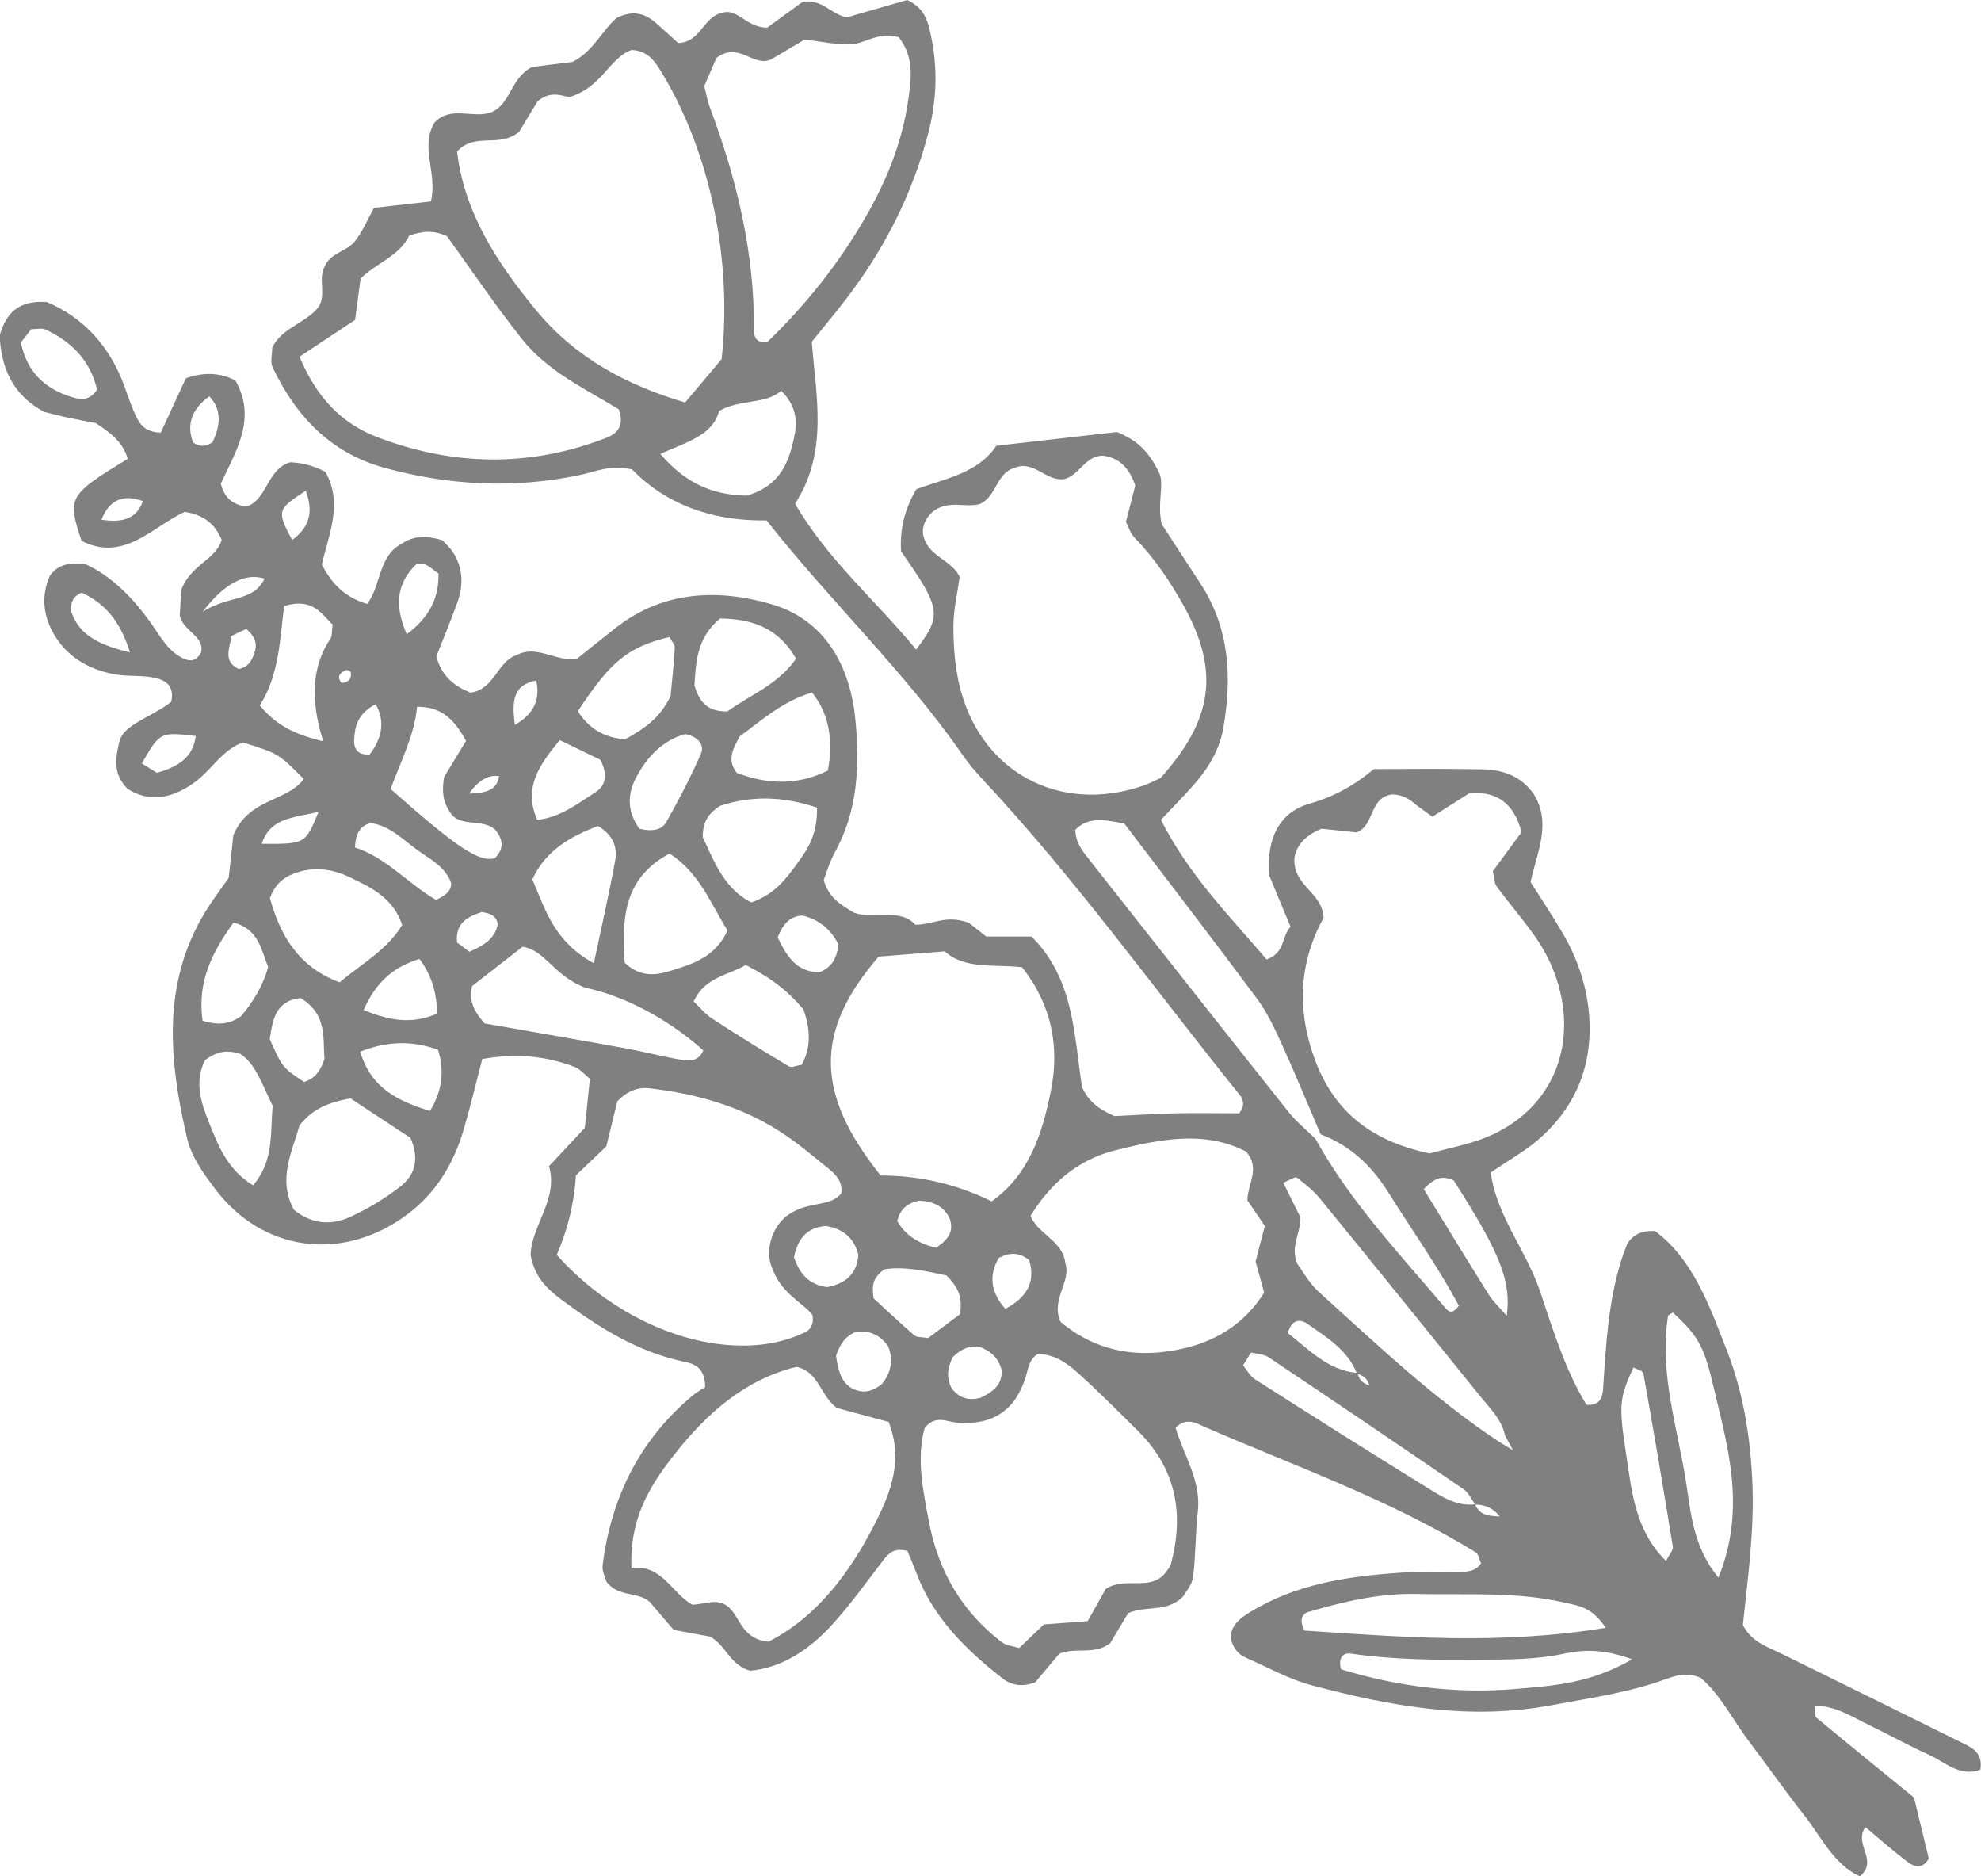 <?xml version="1.0" encoding="UTF-8"?>
<svg id="_レイヤー_2" data-name="レイヤー_2" xmlns="http://www.w3.org/2000/svg" viewBox="0 0 151.08 143.05">
  <defs>
    <style>
      .cls-1 {
        fill: gray;
      }
    </style>
  </defs>
  <g id="_サービス" data-name="サービス">
    <g id="_サービス-2" data-name="サービス">
      <g id="_サービスコンテンツ" data-name="サービスコンテンツ">
        <g id="_サブスク" data-name="サブスク">
          <path class="cls-1" d="M58.5,39.68c-4.37.08-7.84-1.35-10.3-3.89-1.73-.36-2.8.18-3.94.42-4.98,1.06-9.91.82-14.83-.51-4.2-1.13-6.84-3.93-8.64-7.69-.19-.4-.03-.97-.03-1.5.68-1.43,2.31-1.8,3.34-2.87.94-.97.08-2.29.67-3.34.44-1.02,1.65-1.12,2.26-1.86.61-.74.98-1.67,1.49-2.59,1.49-.17,2.94-.33,4.34-.49.53-2.16-.87-4.16.29-6.03,1.24-1.29,2.88-.28,4.27-.75,1.54-.6,1.48-2.59,3.14-3.47.86-.11,2-.25,3.11-.39,1.58-.8,2.28-2.45,3.37-3.36,1.25-.61,2.16-.33,2.97.38.62.54,1.22,1.1,1.71,1.54,1.79-.06,1.87-2.08,3.5-2.34,1.08-.22,1.79,1.18,3.29,1.17.85-.62,1.9-1.39,2.7-1.97,1.48-.23,2.06.87,3.35,1.19,1.44-.42,3.17-.91,4.63-1.33,1.37.65,1.58,1.68,1.79,2.63.54,2.48.47,4.96-.16,7.42-1.22,4.75-3.41,9.02-6.4,12.89-.81,1.05-1.66,2.06-2.51,3.12.32,4.18,1.28,8.37-1.27,12.35,2.46,4.26,6.16,7.38,9.23,11.12,1.99-2.63,1.9-3.13-1.15-7.49q-.17-2.5,1.17-4.74c2.17-.81,4.72-1.22,6.09-3.31,3.38-.38,6.48-.74,9.21-1.05,1.51.64,2.36,1.39,3.19,3.06.45.84-.16,2.4.22,3.97.94,1.44,1.93,2.98,2.94,4.51,2.24,3.43,2.43,7.18,1.75,11.06-.3,1.69-1.18,3.1-2.3,4.36-.76.85-1.56,1.67-2.45,2.61,2.1,4.18,5.24,7.34,8.06,10.65,1.43-.52,1.13-1.76,1.82-2.5-.62-1.49-1.18-2.85-1.62-3.9-.24-2.79.76-4.82,3.04-5.47,1.81-.52,3.35-1.32,4.93-2.65,2.71,0,5.52-.04,8.33.02,1.55.03,2.95.54,3.89,1.92,1.37,2.26.19,4.48-.26,6.68.84,1.33,1.68,2.57,2.43,3.86,1.11,1.89,1.83,3.96,2.02,6.13.34,3.9-.97,7.22-4,9.76-1.01.84-2.18,1.5-3.49,2.39.45,3.34,2.72,5.96,3.76,9.06,1,2.97,1.92,6,3.54,8.65,1.04.09,1.23-.58,1.27-1.23.22-3.33.39-6.66,1.41-9.86.15-.47.34-.93.44-1.21.53-.76,1.13-.97,2.11-.95,2.92,2.2,4.13,5.66,5.46,9.06,1.29,3.3,1.83,6.73,1.97,10.25.14,3.67-.37,7.29-.73,10.74.7,1.33,1.87,1.65,2.9,2.16,4.63,2.28,9.26,4.55,13.89,6.85.73.36,1.53.75,1.32,2.02-1.59.58-2.73-.62-4-1.18-1.52-.68-2.97-1.5-4.47-2.22-1.31-.63-2.56-1.48-4.16-1.48.04.36-.03.77.12.9,2.43,2.02,4.88,4.01,7.45,6.1.36,1.49.75,3.08,1.13,4.65-.47.82-1.09.67-1.65.24-1.05-.81-2.05-1.68-3.18-2.63-.96,1.24,1.04,2.55-.43,3.75-1.98-.92-2.9-2.94-4.18-4.58-1.44-1.83-2.78-3.74-4.19-5.6-1.3-1.71-2.26-3.69-3.77-4.96-1.07-.44-1.86-.19-2.65.1-2.83,1.03-5.79,1.44-8.73,1.99-6.27,1.18-12.27.07-18.25-1.51-1.75-.46-3.38-1.38-5.05-2.11-.64-.28-1.03-.81-1.16-1.55.03-.92.69-1.44,1.4-1.88,3.5-2.18,7.45-2.77,11.46-3.05,1.49-.1,3-.02,4.5-.06.64-.01,1.31-.02,1.73-.66-.13-.28-.18-.7-.41-.84-6.55-4.04-13.81-6.57-20.82-9.63-.56-.25-1.2-.65-2.07.11.58,2.05,1.98,4.04,1.7,6.44-.19,1.64-.15,3.32-.36,4.96-.08.61-.59,1.17-.76,1.49-1.29,1.27-2.79.65-4.19,1.27-.41.69-.92,1.53-1.38,2.3-1.21.93-2.68.26-3.89.81-.66.78-1.29,1.53-1.82,2.17-1.02.37-1.83.22-2.51-.32-2.78-2.18-5.27-4.61-6.55-8.02-.23-.61-.48-1.2-.68-1.68-.96-.27-1.4.13-1.83.68-1.32,1.71-2.57,3.49-4.04,5.07-1.72,1.86-3.8,3.18-6.14,3.38-1.56-.46-1.78-1.88-3.04-2.6-.71-.13-1.68-.31-2.78-.51-.58-.68-1.23-1.43-1.85-2.16-.94-.78-2.37-.32-3.28-1.52-.08-.31-.35-.8-.29-1.25.65-5.16,2.81-9.55,6.84-12.92.38-.32.83-.56.98-.66-.01-1.54-.86-1.79-1.64-1.95-3.52-.74-6.46-2.6-9.29-4.7-1.07-.8-2.07-1.7-2.38-3.42.04-2.22,2.14-4.27,1.4-6.78.95-1.02,1.74-1.86,2.73-2.92.11-1.07.25-2.38.39-3.74-.41-.33-.74-.75-1.17-.91-2.21-.85-4.48-1.05-7.04-.6-.47,1.81-.89,3.56-1.39,5.29-.81,2.8-2.25,5.14-4.72,6.84-4.79,3.31-10.66,2.49-14.21-2.16-.9-1.18-1.86-2.5-2.18-3.89-1.43-6.09-2.01-12.18,1.7-17.81.46-.69.95-1.36,1.46-2.08.14-1.29.29-2.6.36-3.26,1.19-2.84,4.04-2.51,5.37-4.28-1.92-1.93-1.91-1.94-4.65-2.79-1.6.57-2.42,2.17-3.77,3.11-1.64,1.14-3.31,1.5-5.01.44-.83-.86-1.15-1.75-.59-3.75.37-1.19,2.5-1.78,3.91-2.9.28-1.3-.53-1.68-1.31-1.84-.97-.2-2-.07-2.98-.25-1.87-.34-3.49-1.22-4.52-2.84-.94-1.47-1.16-3.1-.44-4.69.6-.82,1.37-1.01,2.67-.89,2,.89,3.73,2.63,5.17,4.71.66.95,1.23,2,2.36,2.51.48.22.95.22,1.32-.47.31-1.25-1.42-1.64-1.62-2.84.05-.81.1-1.63.12-1.94.74-1.95,2.61-2.26,3.08-3.8-.49-1.18-1.32-1.9-2.81-2.14-2.41,1.06-4.6,3.88-7.88,2.21-1.1-3.32-1.01-3.49,3.52-6.25-.32-1.22-1.23-1.93-2.43-2.73-.57-.11-1.38-.26-2.19-.43-.65-.14-1.29-.31-1.76-.43-2.48-1.34-3.26-3.43-3.39-5.8.49-1.72,1.43-2.72,3.6-2.57,2.79,1.17,4.86,3.4,5.97,6.56.28.78.54,1.58.92,2.32.3.59.79,1.05,1.8,1.08.64-1.37,1.32-2.84,1.92-4.15q2.06-.73,3.78.18c1.67,2.95-.02,5.45-1.12,7.86.28,1.07.86,1.58,1.94,1.75,1.61-.49,1.55-2.83,3.34-3.38q1.34.03,2.69.72c1.38,2.39.25,4.79-.26,7.07.77,1.53,1.81,2.52,3.45,3.01,1.1-1.44.82-3.68,2.7-4.63.86-.57,1.83-.59,3.04-.23.2.22.58.56.84.97.77,1.22.76,2.53.28,3.84-.51,1.4-1.08,2.78-1.58,4.05.42,1.59,1.47,2.31,2.62,2.77,1.86-.3,2-2.38,3.51-2.87,1.5-.81,2.87.47,4.56.31.91-.73,1.94-1.56,2.98-2.38,3.62-2.85,7.84-2.99,11.89-1.81,4.05,1.18,5.98,4.66,6.39,8.74.35,3.5.21,7-1.58,10.22-.39.71-.61,1.51-.83,2.07.38,1.31,1.22,1.85,2.31,2.49,1.48.54,3.5-.39,4.68.92,1.4,0,2.27-.79,4.08-.15,0,0,.64.51,1.33,1.05h3.45c3.24,3.21,3.24,7.49,3.85,11.48.47,1.04,1.22,1.67,2.48,2.21,1.35-.06,3-.17,4.66-.21,1.63-.04,3.27,0,4.84,0,.43-.51.37-1,.05-1.4-6.48-8.04-12.5-16.45-19.56-24.01-.57-.61-1.11-1.24-1.58-1.92-4.38-6.32-9.99-11.6-14.95-17.88ZM104.54,105.67c.09.08.17.16.26.24-.11-.05-.23-.11-.34-.16-.1-.55-.44-.87-.97-1.01-.71-1.8-2.28-2.75-3.75-3.78-.54-.38-1.2-.43-1.53.68,1.6,1.23,3.02,2.85,5.33,3.05.1.56.48.85,1,.98ZM115.54,110.68c.1.08.19.16.29.24-.12-.06-.24-.12-.35-.18-.23-.43-.47-.85-.7-1.28-.24-1.2-1.1-2.02-1.83-2.92-4.07-5.04-8.14-10.08-12.24-15.1-.51-.63-1.16-1.16-1.81-1.65-.13-.1-.55.2-1.03.39.48.98.97,1.96,1.3,2.63.02,1.35-.8,2.22-.22,3.57.4.54.89,1.45,1.61,2.11,4.43,4,8.75,8.13,13.76,11.44.4.25.81.49,1.21.74ZM91.5,105.75c-.13-.15-.26-.29-.23-.26-.04-.03.13.09.29.2.12.16.23.31.21.28.03.03-.12-.09-.27-.22ZM114.55,115.66l.24.35-.33-.27c-.48-.67-1.12-1.02-1.95-1.02-.29-.39-.5-.9-.88-1.16-4.94-3.38-9.9-6.74-14.88-10.07-.37-.25-.91-.25-1.34-.36-.23.36-.39.63-.61.97.29.35.53.83.91,1.07,4.49,2.86,8.99,5.71,13.52,8.5.98.6,2.02,1.19,3.27,1.03.37.96,1.24.87,2.02.95ZM100.35,86.88c2.66,4.8,6.42,8.76,9.93,12.91.28.33.58.31.98-.23-1.56-2.92-3.55-5.73-5.38-8.64-1.27-2.03-2.9-3.58-5.16-4.43-.98-2.28-1.92-4.58-2.95-6.84-.55-1.2-1.11-2.43-1.89-3.48-3.36-4.53-6.8-8.99-10.14-13.38-1.44-.27-2.72-.56-3.73.48.02,1.03.58,1.66,1.09,2.31,5.04,6.4,10.08,12.8,15.15,19.18.61.77,1.4,1.4,2.1,2.1ZM109.05,87.94c1.43-.39,2.74-.64,3.98-1.1,4.8-1.77,7.13-6.26,5.96-11.2-.39-1.66-1.11-3.14-2.1-4.49-.88-1.21-1.85-2.35-2.74-3.55-.18-.24-.17-.62-.3-1.17.68-.92,1.44-1.96,2.19-2.98-.59-2.25-1.93-3.14-3.98-2.97-1.01.64-1.95,1.23-2.82,1.79-.61-.45-1.03-.72-1.41-1.04-.53-.46-1.13-.67-1.72-.65-1.71.28-1.26,2.35-2.65,2.89-.93-.1-1.91-.2-2.67-.28-1.44.57-2.01,1.5-2.08,2.34-.02,2.1,2.15,2.49,2.23,4.46-1.84,3.31-2.08,7.01-.65,10.83,1.47,3.94,4.3,6.2,8.77,7.13ZM88.49,59.34c4.02-4.46,4.54-8.17,1.8-13.12-1.05-1.88-2.25-3.67-3.77-5.23-.32-.33-.46-.84-.65-1.2.27-1.05.51-1.99.71-2.77-.48-1.4-1.27-2.14-2.5-2.28-1.36.05-1.78,1.52-2.92,1.79-1.38.2-2.3-1.46-3.76-.87-1.44.39-1.38,2.23-2.7,2.78-1.09.29-2.31-.32-3.48.51-.58.46-.93,1.16-.82,1.81.36,1.72,2.11,1.84,2.79,3.22-.16,1.16-.47,2.46-.48,3.77,0,1.48.11,2.99.44,4.42,1.54,6.65,7.61,9.96,14.05,7.73.47-.16.9-.4,1.29-.57ZM55.03,27.41c.84-7.58-.87-15.76-4.52-21.8-.51-.84-1.03-1.74-2.34-1.8-1.69.6-2.23,2.79-4.67,3.57-.33.11-1.39-.64-2.51.36-.43.71-1.02,1.68-1.4,2.31-1.56,1.28-3.34-.01-4.73,1.5.54,4.66,3.06,8.51,6.03,12.11,2.94,3.57,6.81,5.68,11.36,7.03,1.02-1.21,1.97-2.33,2.77-3.29ZM64.16,90.99c.11-.8-.32-1.34-.83-1.76-1.28-1.05-2.56-2.14-3.95-3.02-3-1.9-6.36-2.83-9.86-3.23-.84-.1-1.64.18-2.44.99-.26,1.07-.57,2.34-.84,3.44-.86.82-1.58,1.5-2.32,2.21-.13,2.19-.66,4.24-1.46,6.06,3.55,3.99,8.53,6.55,13.12,6.88,2.02.15,3.99-.1,5.83-.98.43-.21.68-.68.55-1.32-.88-1.08-2.46-1.62-3.18-3.86-.39-1.28.18-2.88,1.22-3.69,1.66-1.22,3.26-.59,4.17-1.73ZM79.14,103.25c-.68.41-.71,1.1-.91,1.73-.8,2.6-2.58,3.73-5.28,3.49-.76-.07-1.61-.6-2.43.4-.64,2.31-.14,4.73.33,7.18.71,3.75,2.51,6.83,5.53,9.15.36.28.9.32,1.35.46.65-.62,1.24-1.18,1.88-1.8,1.08-.08,2.21-.17,3.34-.25.53-.94,1-1.78,1.38-2.46,1.48-.95,3.22.15,4.43-1.08.18-.27.46-.52.54-.82,1.02-3.81.4-7.23-2.46-10.09-1.53-1.52-3.05-3.05-4.65-4.49-.86-.78-1.84-1.43-3.04-1.43ZM48.18,119.56c2.31-.3,3.07,1.95,4.63,2.8,1-.05,1.81-.48,2.6.06,1.06.74,1.05,2.54,3.19,2.76,3.64-1.84,6.2-5.21,8.17-9.09,1.2-2.36,2.12-4.83,1-7.67-1.47-.4-2.88-.78-3.96-1.07-1.31-1.02-1.34-2.73-3.06-3.13-3.9.95-6.84,3.52-9.34,6.71-1.85,2.36-3.41,4.85-3.25,8.63ZM67.17,89.63q4.45,0,8.46,1.97c2.85-2.02,3.86-5.15,4.51-8.4.68-3.39.08-6.56-2.19-9.45-2.1-.25-4.34.2-5.9-1.21-1.91.15-3.55.28-5.04.4-4.9,5.68-4.87,10.42.16,16.7ZM22.84,27.19c1.28,3.09,3.2,5.1,5.93,6.14,5.79,2.21,11.66,2.32,17.48.05.78-.3,1.41-.89.94-2.17-2.49-1.53-5.43-2.88-7.41-5.39-2.04-2.58-3.89-5.32-5.69-7.81-1.02-.47-1.83-.4-2.88-.05-.71,1.54-2.58,2.14-3.71,3.28-.16,1.21-.29,2.18-.42,3.15-1.34.89-2.57,1.7-4.24,2.81ZM68.5,2.83c-1.63-.43-2.6.57-3.74.56-1.13,0-2.26-.24-3.4-.37-.84.5-1.69,1-2.53,1.5-1.37.66-2.48-1.41-4.19-.1-.23.52-.61,1.41-.93,2.14.18.7.26,1.2.44,1.66,2.05,5.47,3.4,11.08,3.35,16.97,0,.43.12,1,1.02.89,2.88-2.77,5.46-5.98,7.53-9.59,1.58-2.75,2.76-5.67,3.21-8.83.23-1.62.5-3.3-.74-4.85ZM95.76,96.18c.24-.92.48-1.86.7-2.7-.54-.8-.99-1.46-1.33-1.96.05-1.35,1-2.43-.09-3.71-3.17-1.65-6.59-.94-9.95-.11-2.82.7-4.94,2.46-6.5,5.02.62,1.43,2.47,1.88,2.66,3.61.46,1.4-1.12,2.7-.38,4.45,2.75,2.32,6.05,2.87,9.59,1.99,2.47-.61,4.53-1.94,5.95-4.21-.22-.79-.43-1.57-.65-2.36ZM36.94,78.03c3.57.63,7.13,1.24,10.69,1.89,1.46.26,2.89.65,4.35.89.6.1,1.29.14,1.66-.72-2.86-2.55-6.2-4.19-8.98-4.77-2.46-.92-3.05-2.87-4.81-3.13-1.37,1.07-2.66,2.07-3.85,3-.22,1.02.02,1.77.94,2.83ZM22.42,92.25c1.32,1.07,2.8,1.21,4.24.56,1.34-.61,2.64-1.39,3.81-2.29,1.14-.86,1.57-2.09.83-3.76-1.47-.97-3.11-2.05-4.57-3.01-1.63.3-2.85.75-3.89,2.06-.54,1.98-1.7,4.11-.42,6.44ZM122.46,124.12c-1.07-1.62-2.11-1.68-3.04-1.9-3.75-.89-7.57-.59-11.36-.68-2.86-.07-5.58.58-8.28,1.37-.44.13-.74.59-.29,1.42,7.36.49,14.88,1.11,22.97-.21ZM131.05,120.3c2.2-5.41.65-10.2-.47-14.97-.68-2.88-1.26-3.63-3-5.25-.13.09-.35.17-.37.27-.68,4.32.71,8.45,1.37,12.62.37,2.36.52,4.93,2.47,7.32ZM20.59,68.5c.77,2.77,2.14,5.23,5.31,6.4,1.69-1.42,3.6-2.45,4.77-4.37-.67-2.05-2.34-2.85-3.95-3.62-1.19-.58-2.51-.83-3.86-.45-1,.29-1.82.76-2.28,2.04ZM47.64,73.41c1.2,1.11,2.34.97,3.48.62,1.74-.53,3.47-1.08,4.36-3.09-1.28-2.03-2.13-4.39-4.42-5.86-3.69,1.99-3.58,5.21-3.42,8.33ZM50.36,34.61c2.16,2.54,4.41,3.14,6.59,3.18,2.14-.61,2.98-2.01,3.42-3.64.37-1.39.71-2.88-.79-4.35-1.25,1.06-3.03.6-4.74,1.53-.46,1.81-2.29,2.32-4.49,3.28ZM62.31,61.58c-2.62-.88-5.02-.92-7.41-.13-.75.52-1.33,1.08-1.3,2.4.83,1.74,1.6,3.91,3.7,4.96,1.8-.62,2.68-1.84,3.55-3.04.77-1.06,1.5-2.18,1.46-4.18ZM124.48,126.52c-2.32-.84-3.81-.72-5.24-.42-2.12.45-4.26.44-6.4.45-3.3.03-6.59.01-9.86-.47-.47-.07-.96.26-.71,1.2,4.31,1.32,8.83,1.9,13.45,1.49,2.72-.24,5.53-.39,8.76-2.25ZM45.29,73.45c.63-3,1.18-5.39,1.62-7.8.19-1.02-.11-1.96-1.31-2.67-2.03.78-3.97,1.82-5,4.07,1,2.36,1.69,4.76,4.69,6.4ZM56.89,73.57c-1.36.81-3.14.92-3.99,2.79.46.43.87.95,1.4,1.3,1.93,1.26,3.89,2.47,5.87,3.65.2.12.59-.07.97-.12.76-1.37.64-2.79.13-4.23-1.08-1.28-2.32-2.33-4.39-3.38ZM61.92,52.81c-2.24.65-3.95,2.2-5.5,3.34-.61,1.08-.95,1.83-.23,2.78,2.27.87,4.63.99,6.95-.18q.66-3.66-1.22-5.95ZM35.54,56.48c-.83-1.47-1.73-2.6-3.73-2.59-.22,2.25-1.3,4.27-2.02,6.27,5.1,4.51,6.69,5.56,7.93,5.29.72-.7.69-1.42.03-2.2-.98-.87-2.69-.14-3.41-1.29-.62-.91-.63-1.73-.47-2.72.52-.85,1.11-1.82,1.68-2.76ZM44.07,54.22c.83,1.36,2.07,2.04,3.61,2.15,1.37-.77,2.63-1.55,3.46-3.3.09-1.01.25-2.32.32-3.64.02-.28-.26-.57-.4-.86-3.17.77-4.46,1.82-6.99,5.65ZM15.65,80.81c-.83,1.59-.36,3.17.26,4.71.72,1.79,1.4,3.64,3.39,4.86,1.65-1.93,1.29-4.1,1.5-6.06-.79-1.57-1.27-3.18-2.47-3.96-1.21-.4-1.94-.06-2.68.46ZM60.71,50.22c-1.36-2.38-3.4-3.03-5.79-3.06-1.86,1.52-1.84,3.5-1.96,5.1.42,1.44,1.13,1.99,2.51,1.99,1.64-1.22,3.85-2.01,5.24-4.03ZM127.06,119.02c.25-.51.56-.82.52-1.08-.72-4.42-1.46-8.83-2.25-13.23-.03-.19-.49-.3-.76-.44-1.07,2.34-1.13,2.82-.56,6.58.44,2.89.69,5.86,3.05,8.17ZM24.65,56.52q-1.52-4.78.54-7.8c.16-.23.1-.6.18-1.1-.85-.78-1.49-2.08-3.7-1.41-.32,2.42-.35,5.23-1.86,7.58,1.25,1.5,2.63,2.21,4.84,2.73ZM72.2,97.26c-1.64-.37-3.35-.72-4.76-.47-1,.72-.92,1.37-.82,2.2.96.88,2.01,1.88,3.1,2.82.2.18.6.13,1.06.22.81-.61,1.7-1.27,2.44-1.83.15-1.11.03-1.88-1.03-2.94ZM15.46,77.83c1.33.4,2.1.21,2.92-.34.89-1.05,1.67-2.29,2.07-3.76-.54-1.33-.73-2.89-2.64-3.39-1.6,2.23-2.79,4.48-2.36,7.49ZM48.77,63.19c1.01.25,1.71.07,2.04-.5.96-1.7,1.87-3.44,2.65-5.23.26-.61-.13-1.26-1.19-1.49-1.64.44-2.91,1.68-3.76,3.32-.63,1.2-.74,2.52.26,3.91ZM108.58,90.67c1.67,2.72,3.3,5.4,4.97,8.06.34.54.83.98,1.36,1.6.36-2.64-.51-4.8-4.05-10.33-.63-.26-1.25-.44-2.28.67ZM32.79,84.71q1.39-2.25.61-4.67c-1.87-.67-3.77-.71-5.93.15.83,2.84,2.97,3.78,5.32,4.52ZM42.69,56.43c-1.65,2-2.77,3.67-1.72,6.09,1.81-.21,3.1-1.26,4.44-2.11.69-.44,1.03-1.24.37-2.48-.71-.35-1.72-.83-3.09-1.5ZM33.33,77.29q-.01-2.42-1.34-4.17c-1.9.58-3.3,1.69-4.26,3.9,1.89.73,3.49,1.15,5.59.28ZM22.91,76.1c-1.95.23-2.11,1.72-2.34,3.13.97,2.15.95,2.16,2.62,3.27.64-.22,1.16-.56,1.56-1.78-.15-1.36.28-3.39-1.84-4.62ZM1.59,26.12c.47,2.27,1.86,3.55,3.93,4.17.66.2,1.29.28,1.88-.57-.48-2.15-1.88-3.65-3.95-4.6-.26-.12-.63-.02-1.07-.02-.23.3-.52.67-.79,1.02ZM27.07,64.62c2.35.74,4.1,2.8,6.19,4,.77-.38,1.14-.68,1.15-1.27-.4-1.18-1.45-1.75-2.39-2.4-1.21-.84-2.24-2-3.78-2.2-.74.24-1.11.71-1.17,1.87ZM60.55,95.85c.45,1.36,1.22,2.11,2.52,2.29,1.42-.25,2.31-1.03,2.39-2.49-.36-1.35-1.24-1.96-2.46-2.17-1.29.1-2.11.76-2.44,2.36ZM63.76,103.37c.16,1.11.38,2.06,1.3,2.54.74.32,1.35.26,2.16-.34.62-.73,1-1.73.51-2.93-.65-.89-1.49-1.26-2.57-1.04-.62.3-1.06.75-1.39,1.76ZM59.31,71.47c.64,1.33,1.38,2.67,3.2,2.66.98-.42,1.32-1.1,1.43-2.12-.54-1.11-1.47-1.91-2.75-2.2-.98.06-1.47.65-1.88,1.66ZM72.65,103.51c-.41.8-.48,1.58-.07,2.35.56.75,1.29.95,2.18.73.91-.43,1.7-.97,1.63-2.13-.24-.89-.8-1.43-1.62-1.74-.66-.11-1.29-.04-2.13.78ZM71.39,95.14c1.02-.68,1.37-1.32,1.02-2.27-.46-.94-1.32-1.29-2.35-1.32-.86.19-1.44.67-1.63,1.56q.89,1.55,2.96,2.03ZM31.77,43c-1.47,1.41-1.75,3.08-.75,5.36,1.79-1.34,2.46-2.83,2.42-4.63-.42-.3-.66-.51-.94-.66-.12-.07-.31-.03-.73-.07ZM76.67,99.8q2.58-1.36,1.81-3.73c-.75-.6-1.52-.58-2.31-.15q-1.17,1.99.5,3.88ZM9.91,49.73c-.83-2.63-2.08-3.78-3.67-4.54-.71.29-.81.74-.86,1.28.5,1.65,1.67,2.61,4.53,3.27ZM16.19,33.74q1.08-2.17-.23-3.52c-1.29.94-1.78,2.11-1.23,3.53.63.41,1.05.22,1.46-.01ZM14.94,56.12c-2.71-.32-2.76-.3-4.12,2.09.39.25.79.49,1.15.72,1.51-.45,2.74-1.08,2.96-2.81ZM28.65,53.69c-1.4.74-1.59,1.71-1.64,2.72-.04.78.37,1.19,1.19,1.11q1.5-1.99.45-3.82ZM24.29,61.91c-2.06.46-3.69.48-4.33,2.43,3.33.02,3.33.01,4.33-2.43ZM15.46,46.64c2.02-1.27,3.83-.72,4.72-2.52q-2.25-.7-4.72,2.52ZM23.32,37.42c-2.19,1.42-2.22,1.52-1.04,3.76,1.37-1.02,1.62-2.18,1.04-3.76ZM35.8,72.57c1.26-.53,2.01-1.13,2.16-2.14-.14-.66-.6-.78-1.21-.89-1.06.34-2.05.83-1.89,2.33.25.19.51.38.94.7ZM18.79,47.95c-.36.17-.77.36-1.12.53-.18.99-.67,1.95.53,2.53.74-.13,1.04-.68,1.23-1.31.22-.69-.05-1.23-.65-1.75ZM39.27,55.27q2.13-1.21,1.62-3.38c-1.7.32-1.89,1.46-1.62,3.38ZM7.74,39.63c1.73.26,2.68-.13,3.16-1.42q-2.28-.84-3.16,1.42ZM35.77,60.51c1.5-.03,2.14-.37,2.29-1.33q-1.22-.18-2.29,1.33ZM26.05,52.08c.5-.05.79-.3.7-.83-.01-.07-.27-.19-.37-.15-.47.19-.72.48-.33.98Z"/>
        </g>
      </g>
    </g>
  </g>
</svg>